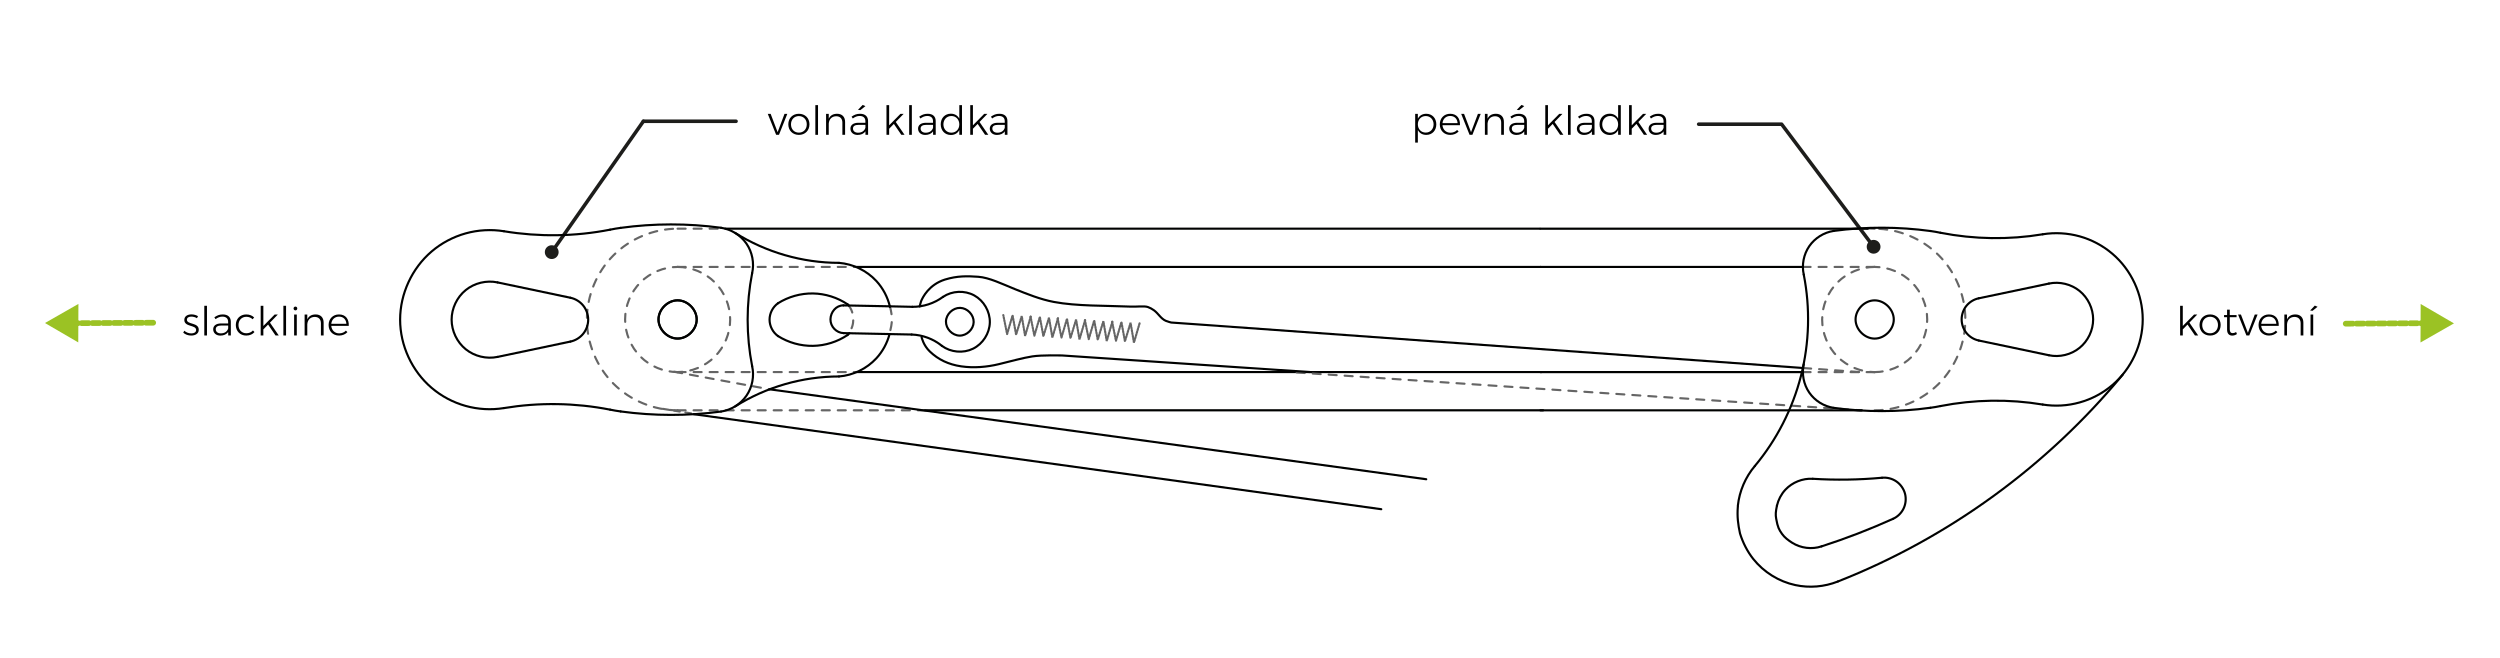 <?xml version="1.0" encoding="UTF-8" standalone="no"?><!DOCTYPE svg PUBLIC "-//W3C//DTD SVG 1.1//EN" "http://www.w3.org/Graphics/SVG/1.1/DTD/svg11.dtd"><svg width="100%" height="100%" viewBox="0 0 874 230" version="1.1" xmlns="http://www.w3.org/2000/svg" xmlns:xlink="http://www.w3.org/1999/xlink" xml:space="preserve" style="fill-rule:evenodd;clip-rule:evenodd;stroke-linecap:round;"><g id="layer1"><path id="path1716" d="M236.887,79.947l16.68,0" style="fill:none;stroke:#656565;stroke-width:0.75px;stroke-dasharray:2.8,2.8;"/><path id="path1720" d="M236.887,143.443l86.288,0" style="fill:none;stroke:#656565;stroke-width:0.75px;stroke-dasharray:2.8,2.8;"/><path id="path1724" d="M236.887,130.079l62.608,0" style="fill:none;stroke:#656565;stroke-width:0.75px;stroke-dasharray:2.8,2.8;"/><path id="path1728" d="M311.133,107.088c0.998,4.197 0.84,5.397 -0.137,9.692" style="fill:none;stroke:#656565;stroke-width:0.75px;stroke-dasharray:2.8,2.8;"/><path id="path1732" d="M398.396,113.04l-1.97,6.743l-1.18,-6.948l-1.97,6.49l-1.225,-6.74l-1.915,6.545l-1.34,-6.632" style="fill:none;stroke:#656565;stroke-width:0.75px;stroke-linecap:butt;stroke-dasharray:0.5,0.5;"/><path id="path1736" d="M388.882,112.479l-1.97,6.747l-1.17,-6.94l-1.97,6.488l-1.235,-6.738l-1.917,6.54l-1.328,-6.627" style="fill:none;stroke:#656565;stroke-width:0.75px;stroke-linecap:butt;stroke-dasharray:0.5,0.5;"/><path id="path1740" d="M379.353,111.922l-1.972,6.742l-1.18,-6.947l-1.96,6.49l-1.233,-6.74l-1.92,6.545l-1.327,-6.633" style="fill:none;stroke:#656565;stroke-width:0.75px;stroke-linecap:butt;stroke-dasharray:0.5,0.5;"/><path id="path1744" d="M369.885,111.255l-1.982,6.745l-1.173,-6.937l-1.967,6.485l-1.235,-6.735l-1.918,6.537l-1.33,-6.627" style="fill:none;stroke:#656565;stroke-width:0.75px;stroke-linecap:butt;stroke-dasharray:0.5,0.5;"/><path id="path1748" d="M360.342,110.696l-1.97,6.743l-1.172,-6.938l-1.97,6.48l-1.233,-6.74l-1.915,6.545l-1.332,-6.632" style="fill:none;stroke:#656565;stroke-width:0.75px;stroke-linecap:butt;stroke-dasharray:0.5,0.5;"/><path id="path1752" d="M231.721,142.928l11.455,1.84" style="fill:none;stroke:#656565;stroke-width:0.75px;stroke-linecap:butt;stroke-dasharray:2,2;"/><path id="path1756" d="M230.213,111.7c-0.008,-3.505 3.17,-6.703 6.675,-6.703c3.505,0 6.682,3.198 6.675,6.703c0,3.49 -3.188,6.662 -6.675,6.662c-3.488,0 -6.675,-3.172 -6.675,-6.662Z" style="fill:none;stroke:#000100;stroke-width:0.75px;"/><path id="path1760" d="M230.213,111.7c-0.008,-3.505 3.17,-6.703 6.675,-6.703c3.505,0 6.682,3.198 6.675,6.703c0,3.49 -3.188,6.662 -6.675,6.662c-3.488,0 -6.675,-3.172 -6.675,-6.662Z" style="fill:none;stroke:#000100;stroke-width:0.75px;"/><path id="path1764" d="M299.495,130.079l239.4,0" style="fill:none;stroke:#000100;stroke-width:0.75px;"/><path id="path1768" d="M323.406,143.443l216.08,0" style="fill:none;stroke:#000100;stroke-width:0.75px;"/><path id="path1772" d="M299.238,93.318l239.36,0" style="fill:none;stroke:#000100;stroke-width:0.75px;"/><path id="path1776" d="M253.567,79.947l284.738,0" style="fill:none;stroke:#000100;stroke-width:0.75px;"/><path id="path1780" d="M630.374,128.655l20.7,1.485" style="fill:none;stroke:#656565;stroke-width:0.75px;stroke-dasharray:2.8,2.8;"/><path id="path1784" d="M453.323,130.213l197.31,13.24" style="fill:none;stroke:#656565;stroke-width:0.75px;stroke-dasharray:2.8,2.8;"/><path id="path1788" d="M655.379,143.453c8.307,0 16.55,-3.425 22.42,-9.3c5.872,-5.873 9.29,-14.138 9.29,-22.445c0,-8.315 -3.418,-16.568 -9.29,-22.443c-5.87,-5.882 -14.113,-9.302 -22.42,-9.31" style="fill:none;stroke:#656565;stroke-width:0.75px;stroke-dasharray:2.8,2.8;"/><path id="path1792" d="M655.379,130.088l-25.433,0" style="fill:none;stroke:#656565;stroke-width:0.75px;stroke-dasharray:2.8,2.8;"/><path id="path1796" d="M655.379,93.318l-25.08,0.01" style="fill:none;stroke:#656565;stroke-width:0.75px;stroke-dasharray:2.8,2.8;"/><path id="path1800" d="M655.379,79.954l-4.23,-0.167" style="fill:none;stroke:#656565;stroke-width:0.75px;stroke-dasharray:2.8,2.8;"/><path id="path1804" d="M655.379,93.318c-4.803,0.01 -9.575,1.99 -12.973,5.395c-3.402,3.403 -5.38,8.185 -5.38,12.993c0,4.81 1.978,9.585 5.38,12.995c3.398,3.397 8.17,5.387 12.973,5.387" style="fill:none;stroke:#656565;stroke-width:0.75px;stroke-dasharray:2.8,2.8;"/><path id="path1808" d="M655.379,130.088c4.81,0 9.597,-1.98 12.99,-5.377c3.402,-3.41 5.382,-8.195 5.382,-13.005c0,-4.818 -1.98,-9.598 -5.382,-12.998c-3.393,-3.407 -8.18,-5.39 -12.99,-5.39" style="fill:none;stroke:#656565;stroke-width:0.75px;stroke-dasharray:2.8,2.8;"/><path id="path1812" d="M236.887,143.443c-8.297,0 -16.55,-3.425 -22.415,-9.3c-5.867,-5.883 -9.285,-14.138 -9.285,-22.443c0,-8.315 3.418,-16.57 9.285,-22.445c5.865,-5.872 14.118,-9.302 22.415,-9.307" style="fill:none;stroke:#656565;stroke-width:0.75px;stroke-dasharray:2.8,2.8;"/><path id="path1816" d="M236.887,93.318l62.35,0" style="fill:none;stroke:#656565;stroke-width:0.75px;stroke-dasharray:2.8,2.8;"/><path id="path1820" d="M236.887,130.079c-4.797,-0.008 -9.575,-1.988 -12.972,-5.388c-3.4,-3.407 -5.38,-8.182 -5.38,-12.992c0,-4.81 1.98,-9.59 5.38,-12.99c3.397,-3.408 8.175,-5.39 12.972,-5.39" style="fill:none;stroke:#656565;stroke-width:0.75px;stroke-dasharray:2.8,2.8;"/><path id="path1824" d="M236.887,93.318c4.813,-0.007 9.598,1.973 12.995,5.38c3.408,3.4 5.385,8.183 5.385,13.003c0,4.807 -1.977,9.59 -5.385,13c-3.397,3.397 -8.182,5.377 -12.995,5.377" style="fill:none;stroke:#656565;stroke-width:0.75px;stroke-dasharray:2.8,2.8;"/><path id="path1828" d="M235.698,129.964l33.338,6.14" style="fill:none;stroke:#656565;stroke-width:0.75px;stroke-dasharray:2.8,2.8;"/><path id="path1832" d="M296.677,106.775c2.158,2.725 2.218,7.008 0,9.695" style="fill:none;stroke:#656565;stroke-width:0.75px;stroke-dasharray:2.8,2.8;"/><path id="path1836" d="M662.063,111.707c0,-3.505 -3.177,-6.7 -6.685,-6.7c-3.495,0 -6.68,3.195 -6.672,6.7c0.007,3.49 3.187,6.665 6.672,6.665c3.498,0 6.675,-3.175 6.685,-6.665Z" style="fill:none;stroke:#000100;stroke-width:0.75px;"/><path id="path1840" d="M629.946,130.088l-91.42,0" style="fill:none;stroke:#000100;stroke-width:0.75px;"/><path id="path1844" d="M650.918,143.453l-112.392,0" style="fill:none;stroke:#000100;stroke-width:0.75px;"/><path id="path1848" d="M630.298,93.328l-91.772,0" style="fill:none;stroke:#000100;stroke-width:0.75px;"/><path id="path1852" d="M652.976,79.954l-114.45,0" style="fill:none;stroke:#000100;stroke-width:0.75px;"/><path id="path1856" d="M242.554,144.808l240.337,33.212" style="fill:none;stroke:#000100;stroke-width:0.75px;stroke-linecap:butt;"/><path id="path1860" d="M269.036,136.104l229.572,31.443" style="fill:none;stroke:#000100;stroke-width:0.75px;stroke-linecap:butt;"/><path id="path1864" d="M322.193,117.894c0,0 0.585,2.812 2.9,5.015c2.93,2.787 6.47,4.517 10.97,5.172c4.365,0.633 9.015,0.233 13.132,-0.77c4.73,-1.155 8.388,-2.182 11.673,-2.707c3.282,-0.523 10.347,-0.338 10.347,-0.338l86.8,5.813" style="fill:none;stroke:#000100;stroke-width:0.75px;"/><path id="path1868" d="M321.516,107.122c0,0 0.373,-1.502 0.488,-1.787c0.567,-1.418 2.762,-5.82 8.335,-7.595c4.382,-1.34 7.852,-1.243 11.657,-0.978c3.82,0.268 8.428,2.538 12.71,4.27c4.288,1.72 8.983,3.63 13.723,4.525c7.967,1.503 17.89,1.253 26.855,1.633c2.005,0.09 4.8,-0.293 6.025,0.152c0.745,0.273 1.472,0.658 2.122,1.138c1.57,1.162 2.333,2.857 4.115,3.672c0.568,0.258 1.91,0.605 1.91,0.605l11.27,0.795l209.648,15.103" style="fill:none;stroke:#000100;stroke-width:0.75px;"/><path id="path1876" d="M607.554,177.061c-0.298,3.598 0.077,6.335 0.755,9.451c1.005,3.215 2.552,6.28 4.647,8.923c3.665,4.597 8.938,7.87 14.68,9.105c4.93,1.07 10.16,0.615 14.848,-1.235" style="fill:none;stroke:#000;stroke-width:0.75px;"/><path id="path2006" d="M330.711,112.374c0.052,-2.538 2.415,-4.793 4.95,-4.74c2.53,0.055 4.792,2.422 4.732,4.962c-0.06,2.53 -2.415,4.785 -4.952,4.73c-2.538,-0.062 -4.793,-2.415 -4.73,-4.952Z" style="fill:none;stroke:#000100;stroke-width:0.75px;"/><path id="path2010" d="M329.671,103.792c-3.078,2.273 -6.905,3.515 -10.728,3.473" style="fill:none;stroke:#000100;stroke-width:0.75px;"/><path id="path2014" d="M318.721,116.951c3.825,0.138 7.595,1.545 10.57,3.96" style="fill:none;stroke:#000100;stroke-width:0.75px;"/><path id="path2018" d="M310.962,107.085l-16.097,-0.32" style="fill:none;stroke:#000100;stroke-width:0.75px;"/><path id="path2022" d="M318.943,107.264l-7.98,-0.178" style="fill:none;stroke:#000100;stroke-width:0.75px;"/><path id="path2026" d="M318.721,116.951l-23.78,-0.492" style="fill:none;stroke:#000100;stroke-width:0.75px;"/><path id="path2030" d="M329.671,103.792c3.172,-2.147 7.545,-2.35 10.907,-0.522c3.355,1.835 5.548,5.625 5.468,9.45c-0.088,3.827 -2.45,7.517 -5.893,9.192c-3.437,1.68 -7.792,1.28 -10.862,-1" style="fill:none;stroke:#000100;stroke-width:0.75px;"/><path id="path2034" d="M294.942,116.458c-2.53,-0.062 -4.665,-2.297 -4.61,-4.837c0.055,-2.528 1.992,-4.908 4.532,-4.855" style="fill:none;stroke:#000100;stroke-width:0.75px;"/><path id="path2210" d="M194.297,88.143c0,0.785 -0.635,1.415 -1.415,1.415c-0.78,0 -1.412,-0.63 -1.412,-1.415c0,-0.778 0.632,-1.41 1.412,-1.41c0.78,0 1.415,0.632 1.415,1.41" style="fill:#1d1d1b;fill-rule:nonzero;"/><path id="path2214" d="M194.297,88.143c0,0.785 -0.635,1.415 -1.415,1.415c-0.78,0 -1.412,-0.63 -1.412,-1.415c0,-0.778 0.632,-1.41 1.412,-1.41c0.78,0 1.415,0.632 1.415,1.41Z" style="fill:none;stroke:#1d1d1b;stroke-width:2px;stroke-linecap:butt;stroke-miterlimit:10;"/><path id="path2218" d="M192.886,88.147l32.037,-45.75" style="fill:none;stroke:#1d1d1b;stroke-width:1.25px;stroke-linejoin:round;stroke-miterlimit:10;"/><path id="path2222" d="M224.925,42.398l32.397,0" style="fill:none;stroke:#1d1d1b;stroke-width:1.25px;stroke-linejoin:round;stroke-miterlimit:10;"/><path id="path2268" d="M53.552,112.823l-28.138,0.17" style="fill:none;stroke:#9bc224;stroke-width:2px;stroke-linecap:butt;stroke-dasharray:2.5,1.25;"/><path id="path2272" d="M27.417,106.246l-11.7,6.68l11.642,6.782l0.058,-13.462Z" style="fill:#9bc224;fill-rule:nonzero;"/><path id="path2288" d="M657.044,86.277c0,-0.782 -0.63,-1.415 -1.41,-1.415c-0.783,0 -1.413,0.633 -1.413,1.415c0,0.778 0.63,1.408 1.413,1.408c0.78,0 1.41,-0.63 1.41,-1.408" style="fill:#1d1d1b;fill-rule:nonzero;"/><g id="g4569"><path id="path2292" d="M653.602,86.277c0,-0.782 0.63,-1.415 1.41,-1.415c0.782,0 1.412,0.633 1.412,1.415c0,0.778 -0.63,1.408 -1.412,1.408c-0.78,0 -1.41,-0.63 -1.41,-1.408Z" style="fill:none;stroke:#1d1d1b;stroke-width:2px;stroke-linecap:butt;stroke-miterlimit:10;"/><path id="path2296" d="M655.013,86.272l-32.158,-42.857l-29,0.001" style="fill:none;stroke:#1d1d1b;stroke-width:1.25px;stroke-linejoin:round;stroke-miterlimit:10;"/></g><path id="path2304" d="M820.071,113.156l28.138,-0.167" style="fill:none;stroke:#9bc224;stroke-width:2px;stroke-linecap:butt;stroke-dasharray:2.5,1.25;"/><path id="path2308" d="M846.207,119.733l11.7,-6.68l-11.643,-6.78l-0.057,13.46Z" style="fill:#9bc224;fill-rule:nonzero;"/><path id="path2324" d="M199.417,104.092l-25.485,-5.362" style="fill:none;stroke:#000100;stroke-width:0.75px;"/><path id="path2328" d="M199.417,119.412l-25.485,5.365" style="fill:none;stroke:#000100;stroke-width:0.75px;"/><path id="path2332" d="M199.417,104.092c1.742,0.365 3.347,1.348 4.467,2.728c1.12,1.385 1.748,3.157 1.748,4.932c0,1.778 -0.628,3.55 -1.748,4.933c-1.12,1.382 -2.725,2.362 -4.467,2.727" style="fill:none;stroke:#000100;stroke-width:0.75px;"/><path id="path2336" d="M173.931,124.776c-3.858,0.81 -8.063,-0.205 -11.123,-2.69c-3.065,-2.485 -4.922,-6.39 -4.922,-10.333c0,-3.942 1.857,-7.847 4.922,-10.332c3.06,-2.485 7.265,-3.5 11.123,-2.69" style="fill:none;stroke:#000100;stroke-width:0.75px;"/><path id="path2340" d="M176.179,142.664c-4.457,0.718 -9.072,0.463 -13.42,-0.76c-4.35,-1.215 -8.43,-3.382 -11.865,-6.312c-6.877,-5.855 -11.012,-14.808 -11.012,-23.838c0,-9.035 4.135,-17.98 11.012,-23.837c3.435,-2.928 7.515,-5.098 11.865,-6.315c4.348,-1.218 8.963,-1.48 13.42,-0.76" style="fill:none;stroke:#000100;stroke-width:0.75px;"/><path id="path2344" d="M213.291,80.293c-12.205,2.398 -24.842,2.583 -37.112,0.55" style="fill:none;stroke:#000100;stroke-width:0.75px;stroke-linecap:butt;"/><path id="path2348" d="M176.179,142.664c12.27,-2.032 24.908,-1.847 37.113,0.55" style="fill:none;stroke:#000100;stroke-width:0.75px;stroke-linecap:butt;"/><path id="path2352" d="M216.975,79.664c11.625,-1.598 23.473,-1.608 35.098,-0.035" style="fill:none;stroke:#000100;stroke-width:0.75px;stroke-linecap:butt;"/><path id="path2356" d="M213.291,80.293c1.22,-0.255 2.45,-0.465 3.685,-0.63" style="fill:none;stroke:#000100;stroke-width:0.75px;stroke-linecap:butt;"/><path id="path2360" d="M252.073,79.629c3.557,0.533 6.86,2.593 8.897,5.56c2.033,2.963 2.77,6.788 1.983,10.295" style="fill:none;stroke:#000100;stroke-width:0.75px;stroke-linecap:butt;"/><path id="path2364" d="M252.073,143.877c-11.625,1.573 -23.473,1.563 -35.098,-0.035" style="fill:none;stroke:#000100;stroke-width:0.75px;stroke-linecap:butt;"/><path id="path2368" d="M216.975,143.843c-1.232,-0.165 -2.462,-0.375 -3.685,-0.63" style="fill:none;stroke:#000100;stroke-width:0.75px;stroke-linecap:butt;"/><path id="path2372" d="M262.952,128.018c0.787,3.51 0.052,7.335 -1.983,10.303c-2.035,2.965 -5.34,5.027 -8.897,5.557" style="fill:none;stroke:#000100;stroke-width:0.75px;stroke-linecap:butt;"/><path id="path2376" d="M262.952,128.018c-2.103,-10.707 -2.103,-21.822 0,-32.535" style="fill:none;stroke:#000100;stroke-width:0.75px;"/><path id="path2380" d="M271.975,106.028c3.633,-2.292 7.94,-3.502 12.24,-3.435c4.293,0.068 8.563,1.413 12.123,3.818" style="fill:none;stroke:#000100;stroke-width:0.75px;"/><path id="path2384" d="M296.963,116.47c-0.215,0.24 -0.447,0.468 -0.692,0.675" style="fill:none;stroke:#000100;stroke-width:0.75px;"/><path id="path2388" d="M296.27,106.363c0.167,0.142 0.33,0.29 0.482,0.45" style="fill:none;stroke:#000100;stroke-width:0.75px;"/><path id="path2392" d="M296.338,117.095c-3.56,2.408 -7.83,3.75 -12.125,3.815c-4.297,0.073 -8.605,-1.14 -12.237,-3.43" style="fill:none;stroke:#000100;stroke-width:0.75px;"/><path id="path2396" d="M272.009,117.503c-1.827,-1.298 -2.972,-3.508 -2.972,-5.75c0,-2.24 1.145,-4.453 2.972,-5.75" style="fill:none;stroke:#000100;stroke-width:0.75px;"/><path id="path2400" d="M310.996,116.78c-0.83,3.15 -2.422,6.1 -4.632,8.493c-3.363,3.64 -8.128,5.947 -13.065,6.34" style="fill:none;stroke:#000100;stroke-width:0.75px;"/><path id="path2404" d="M293.299,91.895c4.94,0.388 9.702,2.7 13.067,6.338c2.338,2.532 3.983,5.69 4.768,9.042" style="fill:none;stroke:#000100;stroke-width:0.75px;"/><path id="path2408" d="M257.039,142.063c10.792,-6.775 23.515,-10.442 36.26,-10.452" style="fill:none;stroke:#000100;stroke-width:0.75px;"/><path id="path2412" d="M293.299,91.895c-12.745,-0.01 -25.468,-3.677 -36.26,-10.452" style="fill:none;stroke:#000100;stroke-width:0.75px;"/><path id="path2416" d="M691.773,104.288l24.537,-5.155" style="fill:none;stroke:#000100;stroke-width:0.75px;"/><path id="path2420" d="M691.773,119.046l24.537,5.155" style="fill:none;stroke:#000100;stroke-width:0.75px;"/><path id="path2424" d="M691.773,104.288c-1.673,0.347 -3.223,1.295 -4.31,2.622c-1.07,1.328 -1.673,3.048 -1.673,4.748c0,1.72 0.603,3.42 1.673,4.75c1.087,1.342 2.637,2.277 4.31,2.637" style="fill:none;stroke:#000100;stroke-width:0.75px;"/><path id="path2428" d="M716.311,124.2c3.708,0.785 7.763,-0.195 10.703,-2.593c2.952,-2.382 4.75,-6.147 4.75,-9.95c0,-3.795 -1.798,-7.55 -4.75,-9.947c-2.94,-2.378 -6.995,-3.363 -10.703,-2.575" style="fill:none;stroke:#000100;stroke-width:0.75px;"/><path id="path2432" d="M714.138,141.429c4.3,0.692 8.743,0.437 12.92,-0.74c4.19,-1.158 8.123,-3.255 11.428,-6.075c6.632,-5.633 10.61,-14.258 10.61,-22.955c0,-8.698 -3.978,-17.303 -10.61,-22.943c-3.305,-2.817 -7.238,-4.912 -11.428,-6.087c-4.177,-1.158 -8.62,-1.42 -12.92,-0.725" style="fill:none;stroke:#000100;stroke-width:0.75px;"/><path id="path2440" d="M633.743,167.383c-3.543,-0.21 -7.16,1.235 -9.585,3.828c-1.448,1.557 -2.458,3.507 -2.94,5.575" style="fill:none;stroke:#000100;stroke-width:0.75px;"/><path id="path2444" d="M633.743,167.383c8.067,0.498 16.175,0.375 24.207,-0.362" style="fill:none;stroke:#000100;stroke-width:0.75px;"/><path id="path2448" d="M636.802,191.016c8.515,-2.74 16.867,-5.965 25.022,-9.642" style="fill:none;stroke:#000100;stroke-width:0.75px;"/><path id="path2452" d="M661.824,181.373c1.615,-0.723 2.94,-2.05 3.692,-3.648c0.753,-1.597 0.92,-3.467 0.465,-5.17c-0.465,-1.705 -1.55,-3.225 -2.997,-4.235c-1.463,-1.01 -3.27,-1.48 -5.035,-1.297" style="fill:none;stroke:#000100;stroke-width:0.75px;"/><path id="path2456" d="M642.53,203.285c38.587,-15.19 73.192,-40.332 99.59,-72.332" style="fill:none;stroke:#000100;stroke-width:0.75px;"/><path id="path2460" d="M613.499,162.908c7.627,-9.135 13.177,-19.987 16.127,-31.515c2.94,-11.535 3.273,-23.715 0.965,-35.397" style="fill:none;stroke:#000100;stroke-width:0.75px;"/><path id="path2468" d="M613.499,162.908c-3.3,3.893 -5.395,8.8 -5.945,13.88" style="fill:none;stroke:#000100;stroke-width:0.75px;"/><path id="path2472" d="M678.404,81.377c11.757,2.305 23.92,2.49 35.735,0.528" style="fill:none;stroke:#000100;stroke-width:0.75px;stroke-linecap:butt;"/><path id="path2476" d="M714.138,141.429c-11.815,-1.96 -23.977,-1.778 -35.735,0.527" style="fill:none;stroke:#000100;stroke-width:0.75px;stroke-linecap:butt;"/><path id="path2480" d="M674.861,80.76c-11.197,-1.52 -22.592,-1.54 -33.795,-0.033" style="fill:none;stroke:#000100;stroke-width:0.75px;stroke-linecap:butt;"/><path id="path2484" d="M678.404,81.377c-1.16,-0.242 -2.35,-0.455 -3.543,-0.617" style="fill:none;stroke:#000100;stroke-width:0.75px;stroke-linecap:butt;"/><path id="path2488" d="M641.067,80.728c-3.42,0.513 -6.602,2.505 -8.56,5.353c-1.96,2.862 -2.667,6.542 -1.915,9.915" style="fill:none;stroke:#000100;stroke-width:0.75px;stroke-linecap:butt;"/><path id="path2492" d="M641.067,142.588c11.2,1.523 22.595,1.508 33.795,-0.03" style="fill:none;stroke:#000100;stroke-width:0.75px;stroke-linecap:butt;"/><path id="path2496" d="M674.861,142.559c1.193,-0.152 2.383,-0.362 3.543,-0.602" style="fill:none;stroke:#000100;stroke-width:0.75px;stroke-linecap:butt;"/><path id="path2500" d="M630.591,127.32c-0.752,3.387 -0.045,7.07 1.918,9.92c1.957,2.86 5.137,4.835 8.557,5.347" style="fill:none;stroke:#000100;stroke-width:0.75px;stroke-linecap:butt;"/><path id="path4567" d="M621.218,176.785c-0.445,2.155 -0.53,3.113 -0.26,4.588c0.545,2.997 0.95,3.723 2.027,5.264c0.905,1.293 2.227,2.266 3.567,3.116c3.015,1.897 6.873,2.382 10.25,1.262" style="fill:none;stroke:#000;stroke-width:0.75px;"/><g><path d="M68.859,111.254l0.363,-0.714c-0.601,-0.377 -1.413,-0.629 -2.267,-0.629c-1.331,0 -2.519,0.587 -2.519,1.945c0,2.563 4.172,1.639 4.13,3.529c-0.014,0.812 -0.771,1.176 -1.681,1.176c-0.883,0 -1.821,-0.35 -2.449,-0.938l-0.378,0.672c0.685,0.658 1.734,1.021 2.785,1.021c1.386,0 2.645,-0.629 2.645,-2.029c0.014,-2.633 -4.144,-1.736 -4.144,-3.501c0,-0.77 0.672,-1.092 1.555,-1.092c0.686,0 1.4,0.21 1.96,0.56Z" style="fill-rule:nonzero;"/><rect x="71.422" y="106.901" width="0.936" height="10.386" style="fill-rule:nonzero;"/><path d="M80.709,117.288l-0.014,-4.857c-0.014,-1.555 -1.007,-2.506 -2.802,-2.506c-1.221,0 -2.034,0.364 -2.958,1.007l0.419,0.644c0.757,-0.56 1.529,-0.882 2.37,-0.882c1.347,0 2.035,0.686 2.035,1.821l0,0.56l-2.469,0c-1.726,0 -2.76,0.783 -2.76,2.043c0,1.261 0.978,2.212 2.493,2.212c1.192,0 2.16,-0.405 2.75,-1.273l0.014,1.231l0.922,0Zm-3.518,-0.741c-1.08,0 -1.767,-0.588 -1.767,-1.456c0,-0.855 0.687,-1.289 1.978,-1.289l2.371,0l0,1.008c-0.323,1.121 -1.291,1.737 -2.582,1.737Z" style="fill-rule:nonzero;"/><path d="M88.318,111.618l0.532,-0.63c-0.658,-0.671 -1.624,-1.063 -2.772,-1.063c-2.114,0 -3.638,1.525 -3.638,3.696c0,2.17 1.524,3.695 3.638,3.695c1.232,0 2.24,-0.447 2.884,-1.231l-0.532,-0.56c-0.546,0.63 -1.358,0.98 -2.31,0.98c-1.596,0 -2.744,-1.176 -2.744,-2.884c0,-1.695 1.148,-2.871 2.744,-2.871c0.896,0 1.638,0.322 2.198,0.868Z" style="fill-rule:nonzero;"/><path d="M96.326,117.288l1.134,0l-3.08,-4.493l2.758,-2.842l-1.12,0l-3.948,4.004l0,-7.056l-0.936,0l0,10.387l0.936,0l0,-2.128l1.652,-1.693l2.604,3.821Z" style="fill-rule:nonzero;"/><rect x="99.072" y="106.901" width="0.936" height="10.386" style="fill-rule:nonzero;"/><path d="M103.285,107.181c-0.364,0 -0.657,0.28 -0.657,0.658c0,0.377 0.293,0.671 0.657,0.671c0.363,0 0.643,-0.294 0.643,-0.671c0,-0.378 -0.28,-0.658 -0.643,-0.658Zm-0.461,2.772l0,7.335l0.936,0l0,-7.335l-0.936,0Z" style="fill-rule:nonzero;"/><path d="M110.327,109.925c-1.387,0.014 -2.395,0.587 -2.899,1.735l0,-1.707l-0.936,0l0,7.335l0.936,0l0,-3.948c0.126,-1.526 1.064,-2.52 2.591,-2.548c1.358,0 2.171,0.826 2.171,2.212l0,4.284l0.95,0l0,-4.508c0,-1.778 -1.048,-2.855 -2.813,-2.855Z" style="fill-rule:nonzero;"/><path d="M118.503,109.925c-2.101,0 -3.625,1.525 -3.625,3.695c0,2.171 1.51,3.696 3.653,3.696c1.204,0 2.226,-0.447 2.926,-1.203l-0.531,-0.532c-0.575,0.616 -1.401,0.966 -2.339,0.966c-1.513,0 -2.633,-1.036 -2.773,-2.619l6.118,0c0.098,-2.394 -1.104,-4.003 -3.429,-4.003Zm-2.689,3.276c0.154,-1.513 1.232,-2.507 2.703,-2.507c1.512,0 2.493,0.994 2.577,2.507l-5.28,0Z" style="fill-rule:nonzero;"/></g><g><path d="M767.358,117.288l1.134,0l-3.08,-4.493l2.758,-2.842l-1.12,0l-3.948,4.004l0,-7.056l-0.937,0l0,10.387l0.937,0l0,-2.128l1.652,-1.693l2.604,3.821Z" style="fill-rule:nonzero;"/><path d="M772.65,109.925c-2.156,0 -3.695,1.511 -3.695,3.682c0,2.184 1.539,3.709 3.695,3.709c2.157,0 3.696,-1.525 3.696,-3.709c0,-2.171 -1.539,-3.682 -3.696,-3.682Zm0,0.811c1.611,0 2.759,1.19 2.759,2.885c0,1.722 -1.148,2.898 -2.759,2.898c-1.61,0 -2.758,-1.176 -2.758,-2.898c0,-1.695 1.148,-2.885 2.758,-2.885Z" style="fill-rule:nonzero;"/><path d="M781.75,116.071c-0.406,0.252 -0.798,0.392 -1.19,0.392c-0.672,0.014 -1.036,-0.406 -1.036,-1.358l0,-4.217l2.38,0l0,-0.744l-2.38,0.014l0,-1.89l-0.937,0l0,1.89l-1.064,0l0.014,0.73l1.05,0l0,4.371c0,1.428 0.755,2.071 1.819,2.071c0.574,-0.014 1.12,-0.196 1.624,-0.545l-0.28,-0.714Z" style="fill-rule:nonzero;"/><path d="M782.423,109.953l2.926,7.335l0.993,0l2.912,-7.335l-0.98,0l-2.408,6.398l-2.435,-6.398l-1.008,0Z" style="fill-rule:nonzero;"/><path d="M793.216,109.925c-2.1,0 -3.625,1.525 -3.625,3.695c0,2.171 1.511,3.696 3.653,3.696c1.205,0 2.227,-0.447 2.927,-1.203l-0.532,-0.532c-0.574,0.616 -1.4,0.966 -2.339,0.966c-1.512,0 -2.632,-1.036 -2.772,-2.619l6.118,0c0.098,-2.394 -1.105,-4.003 -3.43,-4.003Zm-2.688,3.276c0.154,-1.513 1.232,-2.507 2.702,-2.507c1.513,0 2.493,0.994 2.577,2.507l-5.279,0Z" style="fill-rule:nonzero;"/><path d="M802.443,109.925c-1.387,0.014 -2.395,0.587 -2.899,1.735l0,-1.707l-0.937,0l0,7.335l0.937,0l0,-3.948c0.126,-1.526 1.064,-2.52 2.59,-2.548c1.359,0 2.171,0.826 2.171,2.212l0,4.284l0.951,0l0,-4.508c0,-1.778 -1.049,-2.855 -2.813,-2.855Z" style="fill-rule:nonzero;"/><path d="M809.26,106.831l-1.637,1.722l0.839,0.098l1.764,-1.4l-0.966,-0.42Zm-1.497,3.122l0,7.335l0.937,0l0,-7.335l-0.937,0Z" style="fill-rule:nonzero;"/></g><g><path d="M268.412,39.802l2.925,7.334l0.994,0l2.911,-7.334l-0.98,0l-2.407,6.398l-2.436,-6.398l-1.007,0Z" style="fill-rule:nonzero;"/><path d="M279.289,39.774c-2.157,0 -3.695,1.51 -3.695,3.681c0,2.185 1.538,3.709 3.695,3.709c2.156,0 3.695,-1.524 3.695,-3.709c0,-2.171 -1.539,-3.681 -3.695,-3.681Zm0,0.81c1.61,0 2.759,1.19 2.759,2.885c0,1.722 -1.149,2.899 -2.759,2.899c-1.611,0 -2.759,-1.177 -2.759,-2.899c0,-1.695 1.148,-2.885 2.759,-2.885Z" style="fill-rule:nonzero;"/><rect x="285.044" y="36.75" width="0.936" height="10.386" style="fill-rule:nonzero;"/><path d="M292.631,39.774c-1.387,0.014 -2.395,0.587 -2.899,1.734l0,-1.706l-0.936,0l0,7.334l0.936,0l0,-3.948c0.126,-1.526 1.064,-2.52 2.591,-2.548c1.358,0 2.171,0.826 2.171,2.212l0,4.284l0.95,0l0,-4.508c0,-1.778 -1.048,-2.854 -2.813,-2.854Z" style="fill-rule:nonzero;"/><path d="M302.551,37.1l-0.968,-0.42l-1.642,1.722l0.842,0.098l1.768,-1.4Zm0.936,10.036l-0.014,-4.857c-0.014,-1.555 -1.007,-2.505 -2.802,-2.505c-1.221,0 -2.034,0.363 -2.958,1.006l0.419,0.645c0.757,-0.561 1.529,-0.883 2.37,-0.883c1.347,0 2.035,0.687 2.035,1.821l0,0.561l-2.469,0c-1.726,0 -2.76,0.782 -2.76,2.042c0,1.262 0.978,2.212 2.493,2.212c1.192,0 2.16,-0.405 2.75,-1.272l0.014,1.23l0.922,0Zm-3.518,-0.74c-1.08,0 -1.767,-0.589 -1.767,-1.457c0,-0.855 0.687,-1.289 1.978,-1.289l2.371,0l0,1.009c-0.323,1.12 -1.291,1.737 -2.582,1.737Z" style="fill-rule:nonzero;"/><path d="M315.1,47.136l1.134,0l-3.08,-4.493l2.758,-2.841l-1.12,0l-3.948,4.003l0,-7.055l-0.936,0l0,10.386l0.936,0l0,-2.127l1.652,-1.694l2.604,3.821Z" style="fill-rule:nonzero;"/><rect x="317.846" y="36.75" width="0.936" height="10.386" style="fill-rule:nonzero;"/><path d="M327.133,47.136l-0.014,-4.857c-0.014,-1.555 -1.007,-2.505 -2.802,-2.505c-1.221,0 -2.034,0.363 -2.958,1.006l0.419,0.645c0.757,-0.561 1.529,-0.883 2.37,-0.883c1.347,0 2.035,0.687 2.035,1.821l0,0.561l-2.469,0c-1.726,0 -2.76,0.782 -2.76,2.042c0,1.262 0.978,2.212 2.493,2.212c1.192,0 2.16,-0.405 2.75,-1.272l0.014,1.23l0.922,0Zm-3.518,-0.74c-1.08,0 -1.767,-0.589 -1.767,-1.457c0,-0.855 0.687,-1.289 1.978,-1.289l2.371,0l0,1.009c-0.323,1.12 -1.291,1.737 -2.582,1.737Z" style="fill-rule:nonzero;"/><path d="M335.374,36.75l0,4.744c-0.547,-1.092 -1.597,-1.748 -2.955,-1.748c-2.073,0 -3.541,1.538 -3.541,3.709c0,2.185 1.454,3.737 3.555,3.737c1.358,0 2.394,-0.643 2.941,-1.734l0,1.678l0.936,0l0,-10.386l-0.936,0Zm-2.773,9.632c-1.625,0 -2.773,-1.205 -2.787,-2.899c0.014,-1.695 1.162,-2.927 2.787,-2.927c1.61,0 2.773,1.232 2.773,2.927c0,1.694 -1.163,2.899 -2.773,2.899Z" style="fill-rule:nonzero;"/><path d="M344.388,47.136l1.134,0l-3.08,-4.493l2.758,-2.841l-1.12,0l-3.948,4.003l0,-7.055l-0.936,0l0,10.386l0.936,0l0,-2.127l1.652,-1.694l2.604,3.821Z" style="fill-rule:nonzero;"/><path d="M352.207,47.136l-0.014,-4.857c-0.014,-1.555 -1.007,-2.505 -2.802,-2.505c-1.221,0 -2.034,0.363 -2.958,1.006l0.419,0.645c0.757,-0.561 1.529,-0.883 2.37,-0.883c1.347,0 2.035,0.687 2.035,1.821l0,0.561l-2.469,0c-1.726,0 -2.76,0.782 -2.76,2.042c0,1.262 0.978,2.212 2.493,2.212c1.192,0 2.16,-0.405 2.75,-1.272l0.014,1.23l0.922,0Zm-3.518,-0.74c-1.08,0 -1.767,-0.589 -1.767,-1.457c0,-0.855 0.687,-1.289 1.978,-1.289l2.371,0l0,1.009c-0.323,1.12 -1.291,1.737 -2.582,1.737Z" style="fill-rule:nonzero;"/></g><g><path d="M498.607,39.774c-1.33,0 -2.381,0.642 -2.927,1.72l0,-1.692l-0.936,0l0,10.05l0.936,0l0,-4.408c0.546,1.077 1.583,1.72 2.941,1.72c2.073,0 3.513,-1.524 3.513,-3.681c0,-2.185 -1.454,-3.709 -3.527,-3.709Zm-0.168,6.58c-1.61,0 -2.759,-1.205 -2.759,-2.899c0,-1.667 1.149,-2.885 2.759,-2.885c1.597,0 2.745,1.218 2.745,2.885c0,1.694 -1.148,2.899 -2.745,2.899Z" style="fill-rule:nonzero;"/><path d="M506.979,39.774c-2.101,0 -3.625,1.525 -3.625,3.695c0,2.17 1.51,3.695 3.653,3.695c1.204,0 2.227,-0.447 2.926,-1.202l-0.531,-0.533c-0.574,0.617 -1.401,0.967 -2.339,0.967c-1.512,0 -2.633,-1.037 -2.773,-2.62l6.118,0c0.098,-2.393 -1.104,-4.002 -3.429,-4.002Zm-2.689,3.276c0.154,-1.513 1.233,-2.508 2.703,-2.508c1.513,0 2.493,0.995 2.577,2.508l-5.28,0Z" style="fill-rule:nonzero;"/><path d="M510.83,39.802l2.925,7.334l0.994,0l2.911,-7.334l-0.98,0l-2.407,6.398l-2.435,-6.398l-1.008,0Z" style="fill-rule:nonzero;"/><path d="M522.953,39.774c-1.386,0.014 -2.395,0.587 -2.899,1.734l0,-1.706l-0.936,0l0,7.334l0.936,0l0,-3.948c0.126,-1.526 1.065,-2.52 2.591,-2.548c1.359,0 2.171,0.826 2.171,2.212l0,4.284l0.95,0l0,-4.508c0,-1.778 -1.048,-2.854 -2.813,-2.854Z" style="fill-rule:nonzero;"/><path d="M532.873,37.1l-0.968,-0.42l-1.641,1.722l0.841,0.098l1.768,-1.4Zm0.936,10.036l-0.014,-4.857c-0.014,-1.555 -1.006,-2.505 -2.802,-2.505c-1.22,0 -2.034,0.363 -2.958,1.006l0.419,0.645c0.758,-0.561 1.529,-0.883 2.371,-0.883c1.346,0 2.034,0.687 2.034,1.821l0,0.561l-2.469,0c-1.726,0 -2.76,0.782 -2.76,2.042c0,1.262 0.978,2.212 2.493,2.212c1.193,0 2.161,-0.405 2.75,-1.272l0.014,1.23l0.922,0Zm-3.517,-0.74c-1.08,0 -1.768,-0.589 -1.768,-1.457c0,-0.855 0.688,-1.289 1.978,-1.289l2.371,0l0,1.009c-0.323,1.12 -1.291,1.737 -2.581,1.737Z" style="fill-rule:nonzero;"/><path d="M545.422,47.136l1.134,0l-3.08,-4.493l2.758,-2.841l-1.12,0l-3.948,4.003l0,-7.055l-0.936,0l0,10.386l0.936,0l0,-2.127l1.652,-1.694l2.604,3.821Z" style="fill-rule:nonzero;"/><rect x="548.168" y="36.75" width="0.936" height="10.386" style="fill-rule:nonzero;"/><path d="M557.455,47.136l-0.014,-4.857c-0.014,-1.555 -1.006,-2.505 -2.802,-2.505c-1.22,0 -2.034,0.363 -2.958,1.006l0.419,0.645c0.758,-0.561 1.529,-0.883 2.371,-0.883c1.346,0 2.034,0.687 2.034,1.821l0,0.561l-2.469,0c-1.726,0 -2.76,0.782 -2.76,2.042c0,1.262 0.978,2.212 2.493,2.212c1.193,0 2.161,-0.405 2.75,-1.272l0.014,1.23l0.922,0Zm-3.517,-0.74c-1.08,0 -1.768,-0.589 -1.768,-1.457c0,-0.855 0.688,-1.289 1.978,-1.289l2.371,0l0,1.009c-0.323,1.12 -1.291,1.737 -2.581,1.737Z" style="fill-rule:nonzero;"/><path d="M565.696,36.75l0,4.744c-0.546,-1.092 -1.597,-1.748 -2.955,-1.748c-2.073,0 -3.541,1.538 -3.541,3.709c0,2.185 1.454,3.737 3.555,3.737c1.358,0 2.395,-0.643 2.941,-1.734l0,1.678l0.936,0l0,-10.386l-0.936,0Zm-2.773,9.632c-1.624,0 -2.773,-1.205 -2.787,-2.899c0.014,-1.695 1.163,-2.927 2.787,-2.927c1.611,0 2.773,1.232 2.773,2.927c0,1.694 -1.162,2.899 -2.773,2.899Z" style="fill-rule:nonzero;"/><path d="M574.71,47.136l1.134,0l-3.08,-4.493l2.758,-2.841l-1.12,0l-3.948,4.003l0,-7.055l-0.936,0l0,10.386l0.936,0l0,-2.127l1.652,-1.694l2.604,3.821Z" style="fill-rule:nonzero;"/><path d="M582.529,47.136l-0.014,-4.857c-0.014,-1.555 -1.006,-2.505 -2.802,-2.505c-1.22,0 -2.034,0.363 -2.958,1.006l0.419,0.645c0.758,-0.561 1.529,-0.883 2.371,-0.883c1.346,0 2.034,0.687 2.034,1.821l0,0.561l-2.469,0c-1.726,0 -2.76,0.782 -2.76,2.042c0,1.262 0.978,2.212 2.493,2.212c1.193,0 2.161,-0.405 2.75,-1.272l0.014,1.23l0.922,0Zm-3.517,-0.74c-1.08,0 -1.768,-0.589 -1.768,-1.457c0,-0.855 0.688,-1.289 1.978,-1.289l2.371,0l0,1.009c-0.323,1.12 -1.291,1.737 -2.581,1.737Z" style="fill-rule:nonzero;"/></g></g></svg>
